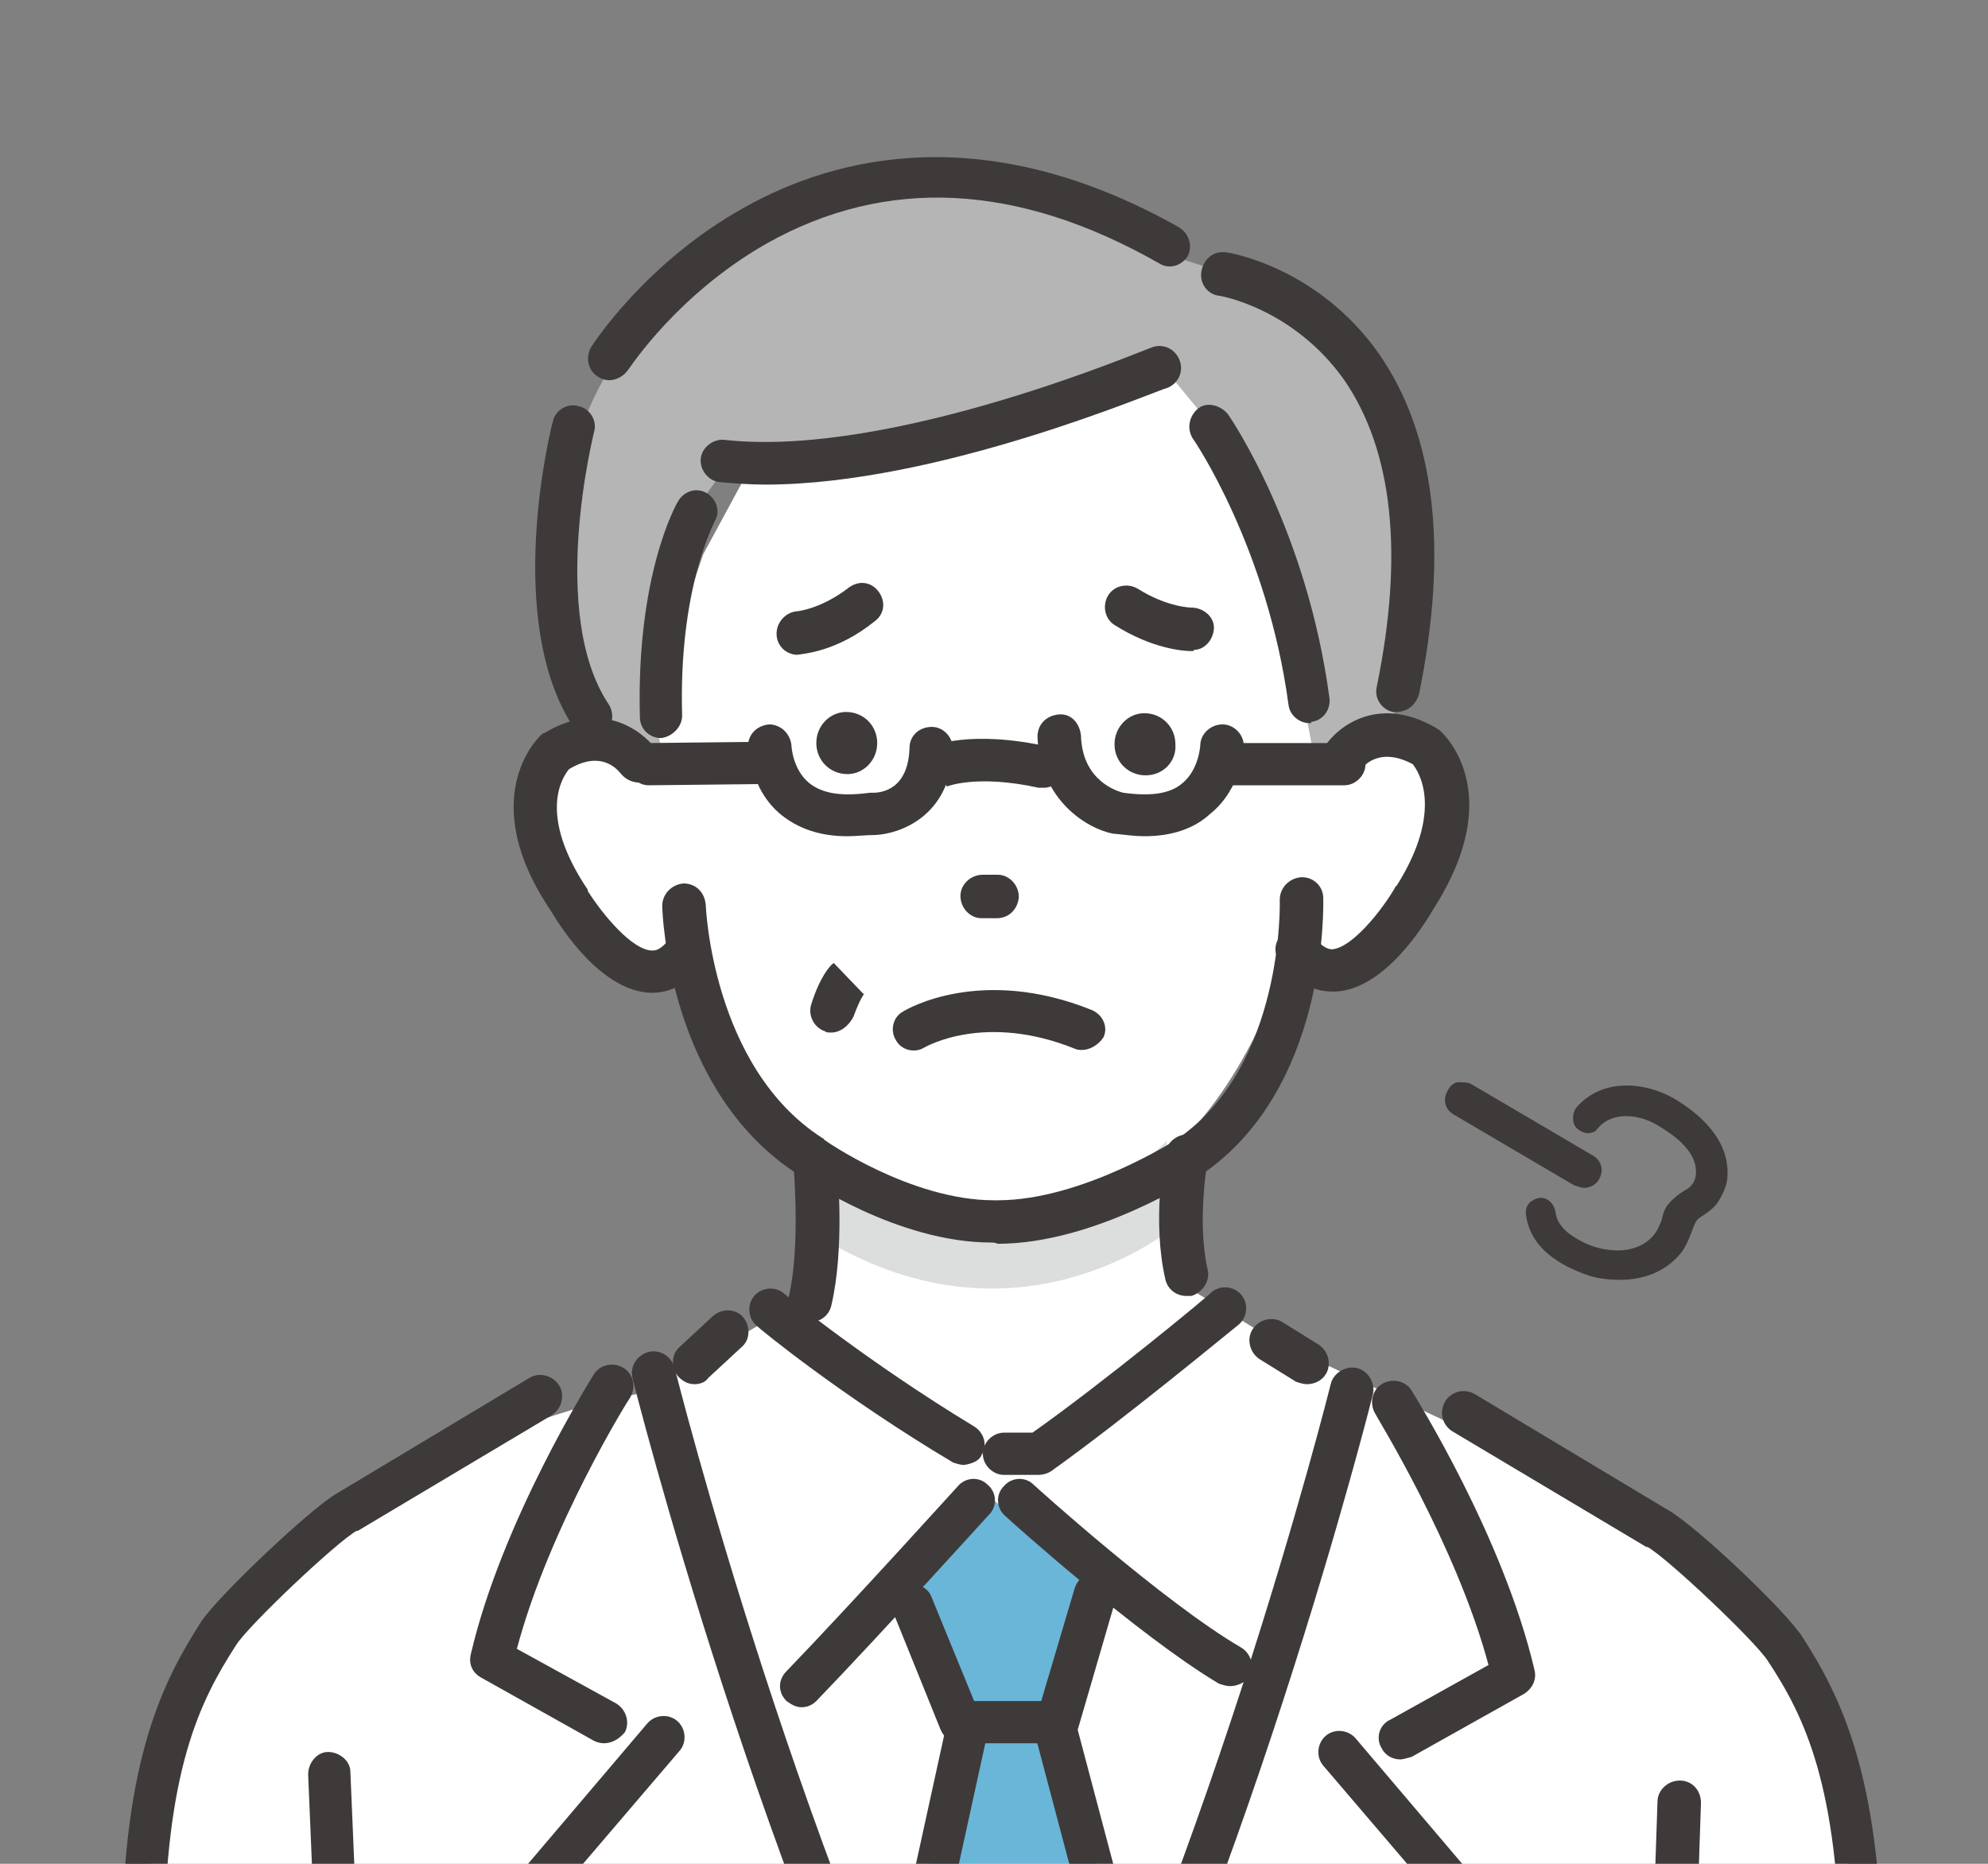 <?xml version="1.0" encoding="utf-8"?>
<!-- Generator: Adobe Illustrator 26.5.3, SVG Export Plug-In . SVG Version: 6.00 Build 0)  -->
<svg version="1.1" id="_レイヤー_2" xmlns="http://www.w3.org/2000/svg" xmlns:xlink="http://www.w3.org/1999/xlink" x="0px"
	 y="0px" viewBox="0 0 160 150" style="enable-background:new 0 0 160 150;" xml:space="preserve">
<rect x="0" y="0" width="160" height="150" fill="#808080" stroke="none"/>
<style type="text/css">
	.st0{clip-path:url(#SVGID_00000043456957281841439130000008047963901290011553_);}
	.st1{fill:#FFFFFF;}
	.st2{fill:#B5B5B6;}
	.st3{fill:#6AB6D8;}
	.st4{fill:#DCDDDD;}
	.st5{fill:#3E3A39;}
</style>
<g id="_レイヤー_1-2">
	<g>
		<defs>
			<rect id="SVGID_1_" width="160" height="150"/>
		</defs>
		<clipPath id="SVGID_00000093143448352221248740000015228639179147742338_">
			<use xlink:href="#SVGID_1_"  style="overflow:visible;"/>
		</clipPath>
		<g style="clip-path:url(#SVGID_00000093143448352221248740000015228639179147742338_);">
			<path class="st1" d="M151.1,179.7L148,142l-7.6-12.9l-0.7-1.7c-6.2-7-23.3-13-23.3-13l-23.3-11l-9,7.8h-19
				C34.7,109.7,17,132.3,17,132.3l-5.4,19.6l-1.9,37.2l-2.8,49.3l130.4,1.2h17.6C153.5,213.3,151.1,179.7,151.1,179.7L151.1,179.7z"
				/>
			<path class="st1" d="M115.7,61.5c-3.3-4.1-7.8-1.4-7.8-1.4l-3.8-27.1l-11.6-7.2l-18,3.3l-11.4,3.5l-6.5,12l-5.9,17.2
				c0,0-4.2-4.1-7.4,0.1c0,0-4.2,9.1,8.1,17.4c0,0,3.3-0.8,4.1-2.3c0,0,4.1,21.8,24.2,21.1c18.1,0.8,23.9-21.3,23.9-21.3
				c0.8,1.4,3.9,1.8,3.9,1.8C120.8,70.1,115.7,61.5,115.7,61.5L115.7,61.5z"/>
			<path class="st2" d="M47.6,56.5c0,0-11.5-24.5,15.1-39.3c0,0,15.3-8.5,31.3,3.3l5,1.6c0,0,16,6.7,14.6,21.9l-1.5,14.5l-6.2,3.2
				c0,0-3-17.7-7.7-26.6L94,30c0,0-20.6,8.4-35,6.8l-3.7,5.1c0,0-4.3,14.1-1.6,19.6l-4.2-1.6L47.6,56.5L47.6,56.5z"/>
			<path class="st1" d="M64.6,82.6c0,0,1.8,15.2,0,22l-11.5,6.7l29.3,21.9l23.4-18.9l1.4-3.6l-12.3-7.5c0,0-0.3-8.3,1.2-16.2
				l-19.5-6.9L64.6,82.6L64.6,82.6z"/>
			<path class="st3" d="M79.7,120.5l-6.6,7.6l4.5,10.4l-5.9,24.3c0,0,8.7,14.1,13.3,16.7l6.6-18.3L85,139.2l3.7-11.1L79.7,120.5
				L79.7,120.5z"/>
			<path class="st4" d="M65.2,93c0,0,18.3,9.6,28.7-1.2l0.1,7.3c0,0-12.1,9.8-27.4,0.8L65.2,93L65.2,93z"/>
			<path class="st5" d="M64.2,52.7c-0.9,0-1.7-0.7-1.7-1.7c0-0.9,0.7-1.7,1.6-1.8c0.1,0,2-0.2,4.2-1.9c0.8-0.6,1.8-0.5,2.4,0.3
				c0.6,0.8,0.5,1.8-0.3,2.4C67.3,52.5,64.6,52.6,64.2,52.7C64.3,52.6,64.2,52.6,64.2,52.7L64.2,52.7z"/>
			<path class="st5" d="M95.9,52.4c-0.7,0-3.2-0.2-6.2-2.1c-0.8-0.5-1-1.6-0.5-2.4c0.5-0.8,1.6-1,2.4-0.5c2.4,1.5,4.3,1.5,4.3,1.5
				c0.9,0,1.8,0.7,1.8,1.6s-0.7,1.8-1.6,1.8C96.1,52.4,96,52.4,95.9,52.4L95.9,52.4z"/>
			<path class="st5" d="M92.2,62.4L92.2,62.4c-1.4,0-2.5-1.1-2.5-2.5l0,0c0-1.4,1.1-2.5,2.4-2.5l0,0c1.4,0,2.5,1.1,2.5,2.5l0,0
				C94.7,61.3,93.6,62.4,92.2,62.4z"/>
			<path class="st5" d="M68.2,62.3L68.2,62.3c-1.4,0-2.5-1.1-2.5-2.5l0,0c0-1.4,1.1-2.5,2.4-2.5l0,0c1.4,0,2.5,1.1,2.5,2.5l0,0
				C70.6,61.2,69.5,62.3,68.2,62.3z"/>
			<path class="st5" d="M80.2,73.9C80.2,73.9,80.2,73.9,80.2,73.9l-1.2,0c-0.9,0-1.7-0.8-1.7-1.8c0-0.9,0.8-1.7,1.8-1.7l1.2,0
				c0.9,0,1.7,0.8,1.7,1.8C81.9,73.2,81.2,73.9,80.2,73.9z"/>
			<path class="st5" d="M112.4,57.3c-0.1,0-0.2,0-0.3,0c-0.9-0.2-1.5-1.1-1.3-2c2.2-10.7,1.3-19-2.6-24.7c-4.1-5.8-10-6.8-10.1-6.8
				c-0.9-0.1-1.6-1-1.4-2s1-1.6,1.9-1.5c0.3,0,7.5,1.2,12.4,8.2c4.5,6.5,5.6,15.7,3.2,27.4C113.9,56.8,113.2,57.3,112.4,57.3
				L112.4,57.3z"/>
			<path class="st5" d="M47.6,59.4c-0.6,0-1.1-0.3-1.4-0.8c-5.7-8.6-1.9-24-1.7-24.7c0.2-0.9,1.2-1.5,2.1-1.2
				c0.9,0.2,1.5,1.2,1.2,2.1l0,0c0,0.1-3.7,14.6,1.2,21.9c0.5,0.8,0.3,1.9-0.5,2.4C48.3,59.2,47.9,59.4,47.6,59.4L47.6,59.4z"/>
			<path class="st5" d="M107.2,79.8c-1.2,0-2.8-0.5-4.2-2.4c-0.6-0.8-0.4-1.8,0.4-2.4c0.8-0.6,1.8-0.4,2.4,0.4c0.7,1,1.3,1,1.4,1
				c1.6-0.1,4-3.1,5.1-5c0,0,0-0.1,0.1-0.1c3.9-6.2,1.7-9.3,1.3-9.8c-2.8-1.5-4.1,0.3-4.2,0.5c-0.5,0.8-1.6,1-2.4,0.5
				c-0.8-0.5-1-1.6-0.5-2.4c1.1-1.7,4.4-4.2,9-1.5c0.1,0.1,0.2,0.1,0.3,0.2c0.2,0.2,5.5,4.9-0.5,14.3c-0.7,1.2-3.9,6.5-7.9,6.7
				C107.4,79.8,107.3,79.8,107.2,79.8L107.2,79.8z"/>
			<path class="st5" d="M65.2,106.4c-0.1,0-0.3,0-0.4,0c-0.9-0.2-1.5-1.1-1.3-2.1c0.9-4,0.4-9.9,0.4-10c-0.1-0.9,0.6-1.8,1.6-1.9
				c0.9-0.1,1.8,0.6,1.9,1.6c0,0.3,0.6,6.5-0.5,11.1C66.7,105.9,66,106.4,65.2,106.4L65.2,106.4z"/>
			<path class="st5" d="M95.5,104.3c-0.8,0-1.5-0.5-1.7-1.3c-1.1-4.7-0.1-10.1,0-10.3c0.2-0.9,1.1-1.5,2-1.4s1.5,1.1,1.4,2
				c0,0.1-0.9,5,0,8.9c0.2,0.9-0.4,1.8-1.3,2.1C95.8,104.3,95.6,104.3,95.5,104.3L95.5,104.3z"/>
			<path class="st5" d="M49,30.6c-0.3,0-0.6-0.1-0.9-0.3c-0.8-0.5-1-1.6-0.5-2.4c0.2-0.3,4.4-6.8,12.3-11.2c7.3-4.1,19.4-7.2,35,1.6
				c0.8,0.5,1.1,1.5,0.7,2.3c-0.5,0.8-1.5,1.1-2.3,0.6c-11.4-6.5-22-7-31.6-1.6c-7.2,4.1-11,10-11.1,10.1
				C50.2,30.3,49.6,30.6,49,30.6L49,30.6z"/>
			<path class="st5" d="M52.5,79.9c0,0-0.1,0-0.1,0c-4-0.1-7.3-5.3-8-6.5c-6.2-9.1-1.1-14-0.9-14.2c0.1-0.1,0.2-0.2,0.3-0.2
				c4.5-2.7,7.8-0.3,9,1.3c0.5,0.8,0.3,1.8-0.4,2.4c-0.8,0.5-1.8,0.3-2.4-0.4c-0.4-0.5-1.7-1.9-4.2-0.4c-0.5,0.6-2.6,3.6,1.5,9.7
				c0,0,0,0.1,0,0.1c1.2,1.9,3.6,4.8,5.2,4.8c0.2,0,0.7,0,1.4-1c0.5-0.8,1.6-1,2.4-0.5c0.8,0.5,1,1.6,0.5,2.4
				C55.3,79.4,53.7,79.9,52.5,79.9L52.5,79.9z"/>
			<path class="st5" d="M79.8,100c-7.6,0-15-5.1-15.6-5.5c-10.4-6.7-10.9-21-10.9-21.6c0-0.9,0.7-1.7,1.7-1.8c1,0,1.7,0.7,1.8,1.7
				c0,0.1,0.5,13.1,9.4,18.8c0,0,0.1,0,0.1,0.1c0.1,0.1,7,4.9,13.7,4.9c0.1,0,0.2,0,0.3,0c6.8,0,14.4-4.9,14.4-4.9
				c8.7-5.9,8.3-19.2,8.3-19.3c0-0.9,0.7-1.7,1.7-1.8c0,0,0,0,0.1,0c0.9,0,1.7,0.7,1.7,1.7c0,0.6,0.4,15.4-9.9,22.3
				c-0.4,0.2-8.5,5.5-16.3,5.5C80.1,100,79.9,100,79.8,100L79.8,100z"/>
			<path class="st5" d="M77.6,117.9c-0.3,0-0.6-0.1-0.9-0.2c-8.9-5.3-15.5-10.7-15.8-11c-0.7-0.6-0.8-1.7-0.2-2.4
				c0.6-0.7,1.7-0.8,2.4-0.2c0.1,0.1,6.7,5.5,15.3,10.7c0.8,0.5,1.1,1.5,0.6,2.3C78.8,117.6,78.2,117.8,77.6,117.9L77.6,117.9z"/>
			<path class="st5" d="M83.6,118.7h-2.8c-0.9,0-1.7-0.8-1.7-1.7s0.8-1.7,1.7-1.7h2.3c5.8-4.1,14.4-11.2,14.4-11.3
				c0.7-0.6,1.8-0.5,2.4,0.2c0.6,0.7,0.5,1.8-0.2,2.4c-0.4,0.3-9.2,7.6-15.1,11.8C84.3,118.6,83.9,118.7,83.6,118.7L83.6,118.7z"/>
			<path class="st5" d="M64.5,137.4c-0.4,0-0.8-0.2-1.2-0.5c-0.7-0.7-0.7-1.7,0-2.4c5.3-5.5,13.7-14.8,13.8-14.9
				c0.6-0.7,1.7-0.8,2.4-0.1c0.7,0.6,0.8,1.7,0.1,2.4c-0.1,0.1-8.6,9.5-13.9,15C65.4,137.2,65,137.4,64.5,137.4z"/>
			<path class="st5" d="M99,135.7c-0.3,0-0.6-0.1-0.9-0.2c-6.4-3.8-16.8-13.1-17.2-13.5c-0.7-0.6-0.8-1.7-0.1-2.4
				c0.6-0.7,1.7-0.8,2.4-0.1c0.1,0.1,10.5,9.5,16.7,13.1c0.8,0.5,1.1,1.5,0.6,2.4C100.2,135.4,99.6,135.7,99,135.7L99,135.7z"/>
			<path class="st5" d="M85.2,140.3h-7.9c-0.7,0-1.3-0.4-1.6-1.1l-3.8-9.4c-0.3-0.9,0.1-1.9,0.9-2.2c0.9-0.3,1.9,0.1,2.2,1l3.4,8.3
				h5.4l2.7-9.1c0.3-0.9,1.2-1.4,2.1-1.2c0.9,0.3,1.4,1.2,1.2,2.1L86.8,139C86.6,139.8,85.9,140.3,85.2,140.3z"/>
			<path class="st5" d="M55.9,111.4c-0.5,0-0.9-0.2-1.3-0.6c-0.6-0.7-0.6-1.8,0.1-2.4l2.7-2.5c0.7-0.6,1.8-0.6,2.4,0.1
				s0.6,1.8-0.1,2.4l-2.7,2.5C56.8,111.2,56.4,111.4,55.9,111.4L55.9,111.4z"/>
			<path class="st5" d="M105.2,111.4c-0.3,0-0.6-0.1-0.9-0.2l-2.9-1.8c-0.8-0.5-1.1-1.6-0.6-2.4s1.6-1.1,2.4-0.6l2.9,1.8
				c0.8,0.5,1.1,1.6,0.6,2.4C106.4,111.1,105.8,111.4,105.2,111.4z"/>
			<path class="st5" d="M82.6,184.6c-0.3,0-0.6-0.1-0.8-0.2c-0.8-0.4-1.2-1.5-0.7-2.3c15.7-29.6,25.9-70.3,26-70.7
				c0.2-0.9,1.2-1.5,2.1-1.3c0.9,0.2,1.5,1.2,1.3,2.1c-0.1,0.4-10.4,41.5-26.3,71.5C83.8,184.2,83.3,184.6,82.6,184.6L82.6,184.6z"
				/>
			<path class="st5" d="M73.3,161.7c-0.1,0-0.2,0-0.4,0c-0.9-0.2-1.5-1.1-1.3-2l4.4-20.1c0.2-0.9,1.1-1.5,2-1.3
				c0.9,0.2,1.5,1.1,1.3,2l-4.4,20.1C74.8,161.1,74,161.7,73.3,161.7L73.3,161.7z"/>
			<path class="st5" d="M90.3,160.9c-0.8,0-1.5-0.5-1.7-1.3l-5.3-20c-0.2-0.9,0.3-1.9,1.2-2.1c0.9-0.2,1.9,0.3,2.1,1.2l5.3,20
				c0.2,0.9-0.3,1.9-1.2,2.1C90.6,160.9,90.4,160.9,90.3,160.9L90.3,160.9z"/>
			<path class="st5" d="M112.7,141.6c-0.6,0-1.2-0.3-1.5-0.9c-0.5-0.8-0.2-1.9,0.7-2.3l7.9-4.4c-2.6-9.7-9.1-20.1-9.1-20.2
				c-0.5-0.8-0.3-1.9,0.5-2.4c0.8-0.5,1.9-0.3,2.4,0.5c0.3,0.5,7.4,11.8,9.9,22.5c0.2,0.8-0.2,1.5-0.8,1.9l-9.1,5.1
				C113.2,141.5,112.9,141.6,112.7,141.6L112.7,141.6z"/>
			<path class="st5" d="M83.6,192.1c-0.5,0-1.1-0.2-1.4-0.7c-0.6-0.8-0.4-1.9,0.4-2.4c12.6-9,29-31.4,32.7-36.6l-8.8-10.3
				c-0.6-0.7-0.5-1.8,0.2-2.4c0.7-0.6,1.8-0.5,2.4,0.2l9.6,11.3c0.5,0.6,0.6,1.5,0.1,2.1c-0.8,1.1-19.6,28-34.3,38.5
				C84.3,192,83.9,192.1,83.6,192.1L83.6,192.1z"/>
			<path class="st5" d="M141.9,240.9c-0.8,0-1.6-0.6-1.7-1.4l-8.3-50c0-0.1,0-0.2,0-0.3l1.5-44.2c0-0.9,0.8-1.7,1.8-1.7
				s1.7,0.8,1.7,1.8l-1.5,44.1l8.2,49.9c0.2,0.9-0.5,1.8-1.4,2C142.1,240.9,142,240.9,141.9,240.9z"/>
			<path class="st5" d="M66.9,83.1c-0.2,0-0.4,0-0.5-0.1c-0.9-0.3-1.4-1.3-1.1-2.2c0.7-2.2,1.5-3.1,1.8-3.3l2.4,2.5c0,0,0,0,0.1-0.1
				c0,0-0.4,0.5-0.9,1.9C68.3,82.6,67.6,83.1,66.9,83.1L66.9,83.1z"/>
			<path class="st5" d="M68.2,67.3c-2.2,0-3.9-0.6-5.3-1.7c-2.6-2.1-2.6-5.4-2.7-5.5c0-1,0.7-1.7,1.7-1.8c0.9,0,1.7,0.7,1.8,1.7
				c0,0.1,0.1,1.9,1.4,3c1.1,0.9,2.7,1.1,4.9,0.8c0.1,0,0.2,0,0.3,0c0.7,0,2.8-0.3,2.9-3.6c0-1,0.8-1.7,1.8-1.7
				c0.9,0,1.7,0.8,1.7,1.8c-0.2,5.5-4.4,6.8-6.2,6.9C69.7,67.2,68.9,67.3,68.2,67.3L68.2,67.3z"/>
			<path class="st5" d="M92.1,67.3c-0.7,0-1.5-0.1-2.4-0.2c0,0-0.1,0-0.1,0c-2.1-0.4-5.9-2.7-6.1-7.8c0-1,0.7-1.7,1.7-1.8
				s1.7,0.7,1.8,1.7c0.1,3.7,3,4.5,3.4,4.6c2.2,0.3,3.8,0.1,4.8-0.8c1.3-1.1,1.4-3,1.4-3c0-0.9,0.8-1.7,1.8-1.7
				c0.9,0,1.7,0.8,1.7,1.7c0,0.1-0.1,3.4-2.7,5.5C96.1,66.7,94.3,67.3,92.1,67.3L92.1,67.3z"/>
			<path class="st5" d="M84,63.4c-0.1,0-0.2,0-0.4,0c-5-1.1-7.4-0.1-7.4-0.1h0l-1.5-3.1c0.3-0.2,3.4-1.5,9.7-0.1
				c0.9,0.2,1.5,1.1,1.3,2C85.5,62.9,84.7,63.4,84,63.4L84,63.4z"/>
			<path class="st5" d="M52.2,63.2c-0.9,0-1.7-0.8-1.7-1.7c0-1,0.8-1.7,1.7-1.7l9.3-0.1h0c0.9,0,1.7,0.8,1.7,1.7
				c0,1-0.8,1.7-1.7,1.7L52.2,63.2L52.2,63.2L52.2,63.2z"/>
			<path class="st5" d="M108.2,63.2H99c-0.9,0-1.7-0.8-1.7-1.7s0.8-1.7,1.7-1.7h9.2c0.9,0,1.7,0.8,1.7,1.7S109.1,63.2,108.2,63.2z"
				/>
			<path class="st5" d="M154.4,241.4c-0.9,0-1.7-0.7-1.7-1.6l-4.6-81.6c0,0,0-0.1,0-0.1c-0.1-14.4-2.9-20-5.8-24.4
				c-1-1.6-8.1-8.3-9.7-9.2c0,0,0,0-0.1,0l-15.6-9.3c-0.8-0.5-1.1-1.5-0.6-2.4c0.5-0.8,1.5-1.1,2.4-0.6l15.5,9.3
				c2.2,1.2,9.6,8.2,10.9,10.3c3,4.7,6.2,10.9,6.4,26.2l4.6,81.6c0.1,0.9-0.7,1.8-1.6,1.8C154.5,241.4,154.5,241.4,154.4,241.4
				L154.4,241.4z"/>
			<path class="st5" d="M78.7,183.3c-0.6,0-1.2-0.3-1.5-0.9c-15.9-30-26.2-71.1-26.3-71.5c-0.2-0.9,0.3-1.8,1.3-2.1
				c0.9-0.2,1.8,0.3,2.1,1.3c0.1,0.4,10.3,41.1,26,70.7c0.4,0.8,0.1,1.9-0.7,2.3C79.2,183.3,78.9,183.3,78.7,183.3L78.7,183.3z"/>
			<path class="st5" d="M48.6,140.3c-0.3,0-0.6-0.1-0.8-0.2l-9.1-5.1c-0.7-0.4-1-1.1-0.8-1.9c2.5-10.7,9.6-22,9.9-22.5
				c0.5-0.8,1.6-1,2.4-0.5s1,1.6,0.5,2.4c-0.1,0.1-6.5,10.4-9.1,20.2l8,4.4c0.8,0.5,1.1,1.5,0.7,2.3C49.8,140,49.2,140.3,48.6,140.3
				L48.6,140.3z"/>
			<path class="st5" d="M77.7,190.9c-0.3,0-0.7-0.1-1-0.3c-14.7-10.5-33.5-37.3-34.3-38.5c-0.5-0.6-0.4-1.5,0.1-2.1l9.6-11.3
				c0.6-0.7,1.7-0.8,2.4-0.2c0.7,0.6,0.8,1.7,0.2,2.4l-8.8,10.3c3.7,5.2,20.1,27.6,32.7,36.6c0.8,0.6,0.9,1.6,0.4,2.4
				C78.7,190.6,78.2,190.9,77.7,190.9L77.7,190.9z"/>
			<path class="st5" d="M25.1,229.9C25.1,229.9,25.1,229.9,25.1,229.9c-1-0.1-1.8-0.9-1.7-1.8l2.8-52.1l-1.4-33.2
				c0-0.9,0.7-1.8,1.6-1.8c0.9,0,1.8,0.7,1.8,1.6l1.4,33.2c0,0.1,0,0.1,0,0.2l-2.8,52.2C26.8,229.2,26,230,25.1,229.9L25.1,229.9z"
				/>
			<path class="st5" d="M6.9,240.1C6.9,240.1,6.8,240.1,6.9,240.1c-1-0.1-1.8-0.9-1.7-1.8l4.6-81.6c0.1-15.3,3.4-21.5,6.4-26.2
				c1.4-2.1,8.8-9.1,10.9-10.3l15.5-9.3c0.8-0.5,1.9-0.2,2.4,0.6s0.2,1.9-0.6,2.4l-15.6,9.3c0,0,0,0-0.1,0c-1.6,0.9-8.7,7.6-9.7,9.2
				c-2.9,4.5-5.7,10-5.8,24.4c0,0,0,0.1,0,0.1l-4.6,81.6C8.5,239.4,7.8,240.1,6.9,240.1L6.9,240.1z"/>
			<path class="st5" d="M61.6,39c-1.3,0-2.5-0.1-3.7-0.2c-0.9-0.1-1.6-1-1.5-1.9c0.1-0.9,1-1.6,1.9-1.5c13.5,1.5,34.1-7.4,34.3-7.4
				c0.9-0.4,1.9,0,2.3,0.9s0,1.9-0.9,2.3C93.1,31.4,75.6,39,61.6,39L61.6,39z"/>
			<path class="st5" d="M53.2,59.4c-0.9,0-1.7-0.7-1.7-1.7c-0.3-11.4,2.9-17.1,3.1-17.4c0.5-0.8,1.5-1.1,2.3-0.6
				c0.8,0.5,1.1,1.5,0.6,2.3c0,0.1-2.9,5.3-2.6,15.6C54.9,58.5,54.1,59.3,53.2,59.4C53.2,59.4,53.2,59.4,53.2,59.4z"/>
			<path class="st5" d="M105.4,58.2c-0.8,0-1.6-0.6-1.7-1.5C102,44.1,96.1,35.4,96,35.3c-0.5-0.8-0.3-1.8,0.4-2.4s1.8-0.3,2.4,0.4
				c0.3,0.4,6.4,9.4,8.2,22.9c0.1,0.9-0.5,1.8-1.5,1.9C105.6,58.2,105.5,58.2,105.4,58.2L105.4,58.2z"/>
			<path class="st5" d="M87.1,84.5c-0.2,0-0.4,0-0.6-0.1c-7.2-2.9-11.9-0.2-12.1-0.1c-0.8,0.5-1.9,0.2-2.3-0.6
				c-0.5-0.8-0.2-1.9,0.6-2.3c0.3-0.2,6.3-3.7,15.2-0.1c0.9,0.4,1.3,1.4,0.9,2.2C88.4,84.1,87.7,84.5,87.1,84.5L87.1,84.5z"/>
			<g>
				<path class="st5" d="M127.5,95.6c0.5,0,1-0.3,1.2-0.7c0.4-0.7,0.2-1.5-0.5-1.9l-9.7-5.7c-0.3-0.2-0.7-0.2-1.1-0.2
					s-0.7,0.3-0.9,0.7c-0.4,0.7-0.2,1.5,0.5,1.9l9.7,5.7C127,95.5,127.3,95.6,127.5,95.6z"/>
				<path class="st5" d="M135.2,88.7c-2.4-1.6-6.1-2.1-8.3,0.4c-0.4,0.5-0.4,1.3,0,1.7c0.2,0.2,0.6,0.4,0.9,0.4
					c0.3,0,0.6-0.1,0.8-0.4c1.2-1.4,3.3-1.1,4.7-0.3c1.2,0.7,3.2,2,3.2,3.8c0,0.7-0.3,1.2-0.9,1.5c-0.5,0.3-1,0.7-1.4,1.2
					c-0.3,0.4-0.4,0.9-0.5,1.3l-0.1,0.2c-0.6,1.7-2.4,2.3-4,2.1c-1.1-0.1-2.1-0.5-3-1.1c-0.5-0.3-1.3-1-1.4-1.9
					c-0.1-0.7-0.6-1.2-1.2-1.2c-0.3,0-0.7,0.2-0.9,0.4c-0.2,0.2-0.3,0.5-0.3,0.8c0.3,3.3,3.7,4.6,5.2,5.1c0.7,0.2,1.5,0.3,2.4,0.3
					c1.8,0,3.7-0.6,5-2.3c0.4-0.6,0.6-1.2,0.8-1.7c0.2-0.5,0.3-0.8,0.6-1c0.6-0.4,1.1-0.7,1.5-1.3c0.3-0.5,0.6-1.1,0.7-1.7
					C139.3,92.7,138,90.5,135.2,88.7L135.2,88.7z"/>
			</g>
		</g>
	</g>
</g>
</svg>
